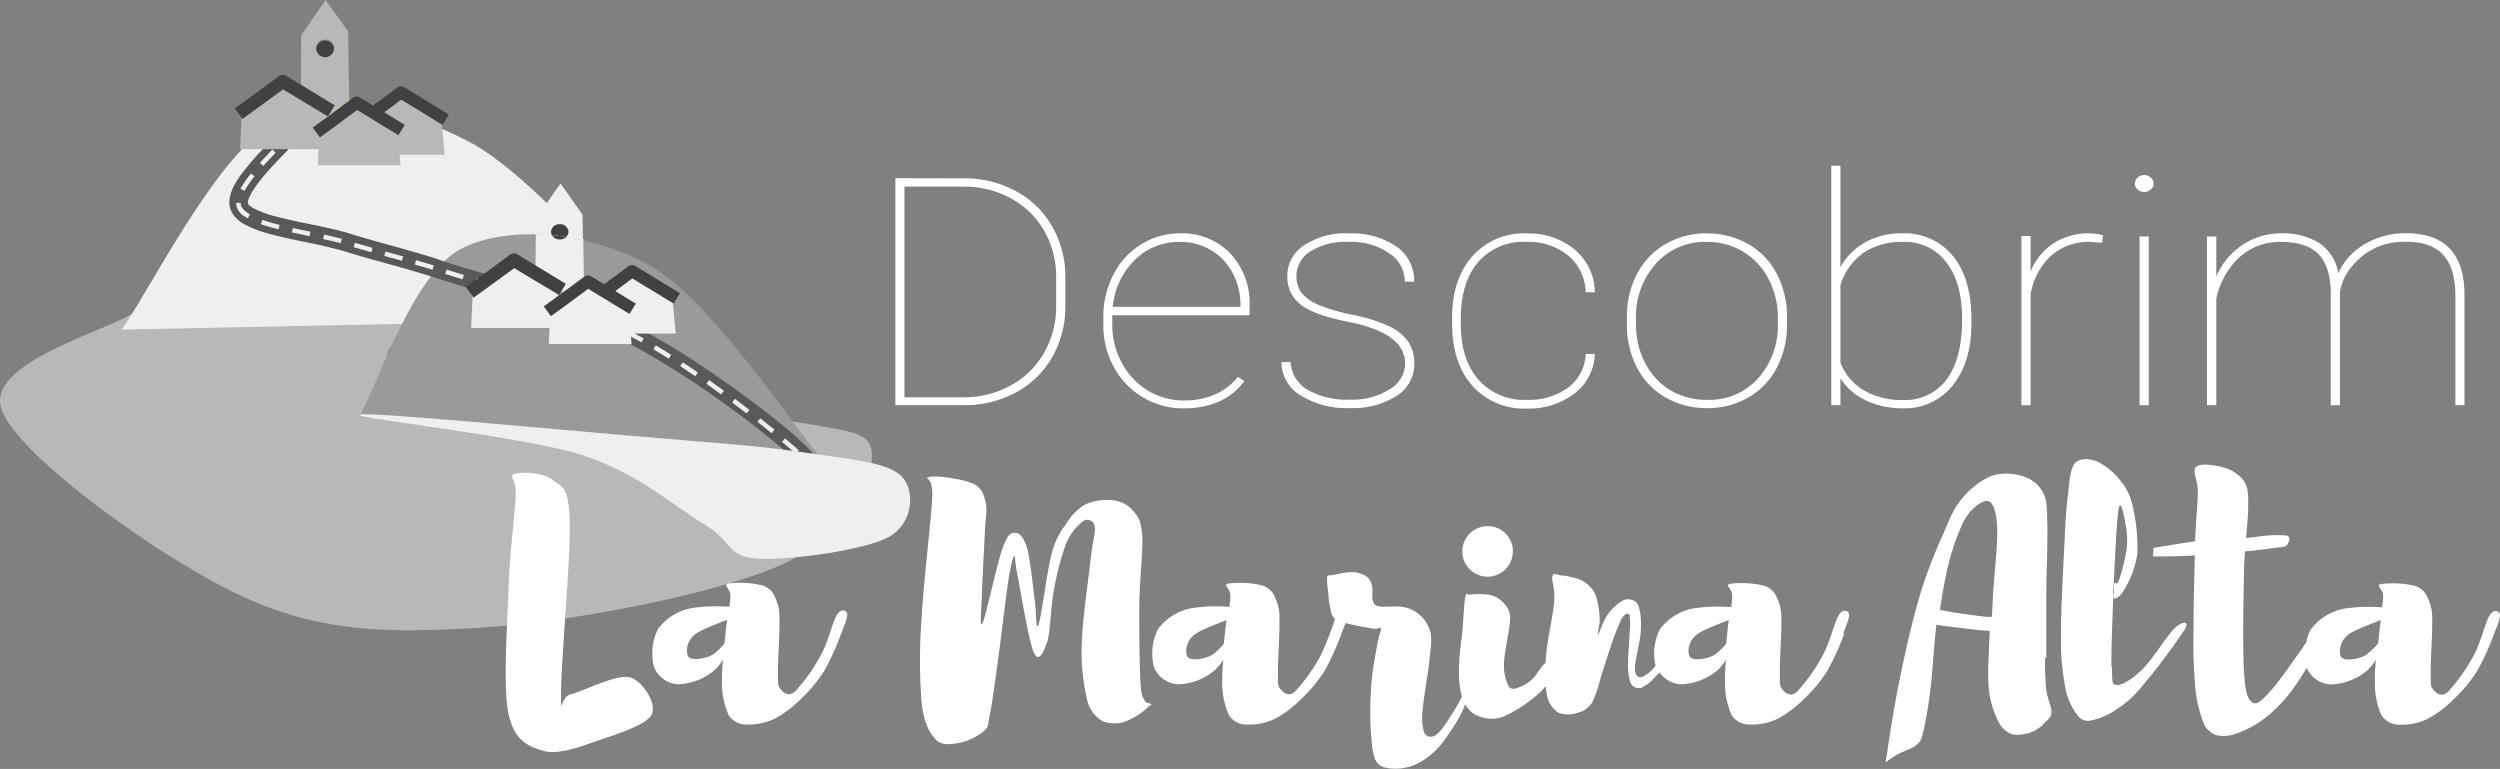 <svg xmlns="http://www.w3.org/2000/svg" viewBox="0 0 423.71 130.32"><rect x="0" y="0" width="423.71" height="130.32" fill="#808080" stroke="none"/><defs><style>.cls-1{fill:#b8b8b8;}.cls-2{fill:#efefef;}.cls-3{fill:#9a9a99;}.cls-4{fill:#59595a;}.cls-5{fill:#2172b8;}.cls-6{fill:#ceb8a0;}.cls-7{fill:#fff;}.cls-8{fill:#d6bdab;}.cls-9{fill:#fffaf3;}.cls-10{fill:#85a74f;}.cls-11{fill:#414141;}.cls-12{fill:#cbb3a1;}.cls-13{fill:#96c23c;}.cls-14{fill:#d0bb9e;}</style></defs><title>logo_mob_descobrimlamarina</title><g id="Capa_2" data-name="Capa 2"><g id="Capa_1-2" data-name="Capa 1"><path class="cls-1" d="M23,52.8C18.4,56.1-2.73,61.44.3,69.5S27.74,95,41.21,101.14s24.75,6.15,39.9,5.27,39.9-5.64,51-10.55S148,81.14,147.78,77s-3.45-3.74-16.66-6.15-53.29-5.13-62.64-8.35,7.5-8.64,6.57-11-4.29-2.78-12.12-3.07-28.2.58-34.85,1.32-.42-.22-5,3.07"/><path class="cls-2" d="M20.61,55.86C24.93,50,36.76,26,46.53,20.7s21.89-2.35,32.73,3.19S106.18,49,111.56,54Z"/><path class="cls-3" d="M60.93,70.45c2.88-4.72,9-24.13,17.28-28.32s22.18-2.83,32.41,3.17,24.1,27.37,28.93,32.84Z"/><path class="cls-4" d="M48.87,20.77a3.51,3.51,0,0,1-.27.34c-.23.28-.56.63-1,1l-2.49,2.57a50.26,50.26,0,0,0-4.08,4.68,15.53,15.53,0,0,0-1.52,2.41A7.17,7.17,0,0,0,39.07,33a4.78,4.78,0,0,0-.2,1.31,3.41,3.41,0,0,0,.28,1.38,4.28,4.28,0,0,0,.62,1A6.19,6.19,0,0,0,41.4,38a18,18,0,0,0,3.75,1.49c2.11.61,4.53,1.11,6.87,1.59s4.59,1,6.29,1.49c3,.93,5.33,1.56,7.9,2.27s5.38,1.52,9.37,2.8c2,.66,4.37,1.32,6.87,2,3.75,1.06,7.88,2.21,12,3.57A82.29,82.29,0,0,1,106.21,58a138.22,138.22,0,0,1,16,10c2.63,1.87,5.1,3.73,7.19,5.4s3.81,3.14,4.91,4.22a9.54,9.54,0,0,1,1.57,1.84,2.5,2.5,0,0,1,.25.5.62.62,0,0,1,0,.22.11.11,0,0,1,0,.06.79.79,0,0,1-.18.3,4.72,4.72,0,0,1-.4.42c-.25.25-.58.54-.93.89a8.41,8.41,0,0,0-1.07,1.28,6.4,6.4,0,0,1-.64.77,19.72,19.72,0,0,1-2,1.75c-1.16.93-2.51,1.87-3.69,2.69l-1.62,1.12c-.48.33-.87.61-1.19.87l1.92,2.4.72-.53,2.1-1.44c1.21-.85,2.6-1.83,3.86-2.83.62-.51,1.22-1,1.74-1.53a9.8,9.8,0,0,0,1.36-1.57,5.51,5.51,0,0,1,.69-.81c.21-.21.44-.42.68-.64a8,8,0,0,0,1.1-1.23,4,4,0,0,0,.45-.88,3.24,3.24,0,0,0,.19-1.09,4.07,4.07,0,0,0-.2-1.19,6.37,6.37,0,0,0-.94-1.72,15.12,15.12,0,0,0-1.65-1.85c-1.23-1.2-3-2.72-5.14-4.43-3.22-2.56-7.26-5.53-11.44-8.35a124.4,124.4,0,0,0-12.29-7.42A99.66,99.66,0,0,0,91.23,49c-2.76-.84-5.45-1.59-7.94-2.29s-4.8-1.37-6.76-2c-4-1.3-6.91-2.12-9.5-2.84s-4.87-1.33-7.8-2.24c-1.57-.49-3.39-.9-5.28-1.3-1.41-.29-2.86-.58-4.25-.89-1-.22-2-.46-3-.71a18.86,18.86,0,0,1-3.44-1.22,4.67,4.67,0,0,1-1-.61,1.34,1.34,0,0,1-.24-.24l-.1-.16a.32.32,0,0,1,0-.13,2.5,2.5,0,0,1,.24-.88,8.46,8.46,0,0,1,.68-1.26,24.15,24.15,0,0,1,2-2.65c1.19-1.39,2.56-2.79,3.74-4,.59-.61,1.14-1.17,1.6-1.66.24-.25.45-.49.64-.71s.35-.42.5-.63Z"/><path class="cls-2" d="M54,25.28H48.92c-.09.09-.19.18-.28.28-1.18,1.21-2.55,2.61-3.74,4a25.47,25.47,0,0,0-2,2.65,8.46,8.46,0,0,0-.68,1.26,2.5,2.5,0,0,0-.24.88.32.32,0,0,0,0,.13l.1.16a1.34,1.34,0,0,0,.24.24,4.67,4.67,0,0,0,1,.61,18.72,18.72,0,0,0,3.45,1.22c.92.25,1.92.49,3,.71,1.39.31,2.84.6,4.25.89,1.89.4,3.71.81,5.28,1.3,2.93.91,5.22,1.52,7.8,2.24,2,.57,4.26,1.2,7.08,2.07L57,28H53.85Z"/><path class="cls-5" d="M107.62,75l17.81,16.53-.25-.29h0l-.72-.9c.32-.26.71-.54,1.19-.87l1.62-1.12c1.18-.82,2.53-1.76,3.69-2.69a19.72,19.72,0,0,0,2-1.75,5.56,5.56,0,0,0,.64-.77,8.41,8.41,0,0,1,1.07-1.28c.35-.35.68-.64.93-.89a4.72,4.72,0,0,0,.4-.42.79.79,0,0,0,.18-.3.11.11,0,0,0,0-.06.62.62,0,0,0,0-.22,2.5,2.5,0,0,0-.25-.5,9.78,9.78,0,0,0-1.56-1.84h0Z"/><path class="cls-3" d="M79.32,48.76,80.61,50l.81-.6-2.1-.6m14.45,7.61H87.53L107.62,75l26.7,2.61c-1.1-1.08-2.81-2.55-4.9-4.21s-4.56-3.53-7.19-5.4a147.3,147.3,0,0,0-14.59-9.29l0,.37h-14Z"/><path class="cls-4" d="M48.92,25.28H46.77l-.33.33.28.27c-.69.72-1.41,1.48-2.1,2.25l-.29-.26c-.52.59-1,1.18-1.49,1.76l.3.24a17.3,17.3,0,0,0-1.7,2.49l-.34-.18a4.92,4.92,0,0,0-.69,2.18h.39a1.55,1.55,0,0,0,.11.59,2.39,2.39,0,0,0,.54.71,4.93,4.93,0,0,0,.95.67l-.19.34a14.17,14.17,0,0,0,2.12.92l.13-.37c.88.31,1.87.59,2.93.85l-.1.38c.73.18,1.49.35,2.26.52l.08-.38c1,.22,2,.43,3,.63l-.08.38,2.26.48.09-.38c1.06.24,2.08.48,3,.73l-.1.37c.33.09.64.18.94.28l1.28.39.11-.37,3,.86-.11.37,2.22.62.11-.37,3,.82-.11.38,2.22.63.11-.37,3,.9-.11.36,2.2.7.12-.37.42.14-2-1.85c-2.82-.87-5-1.5-7.08-2.07-2.58-.72-4.87-1.33-7.8-2.24-1.57-.49-3.39-.9-5.28-1.3-1.41-.29-2.86-.58-4.25-.89-1-.22-2-.46-3-.71a18.72,18.72,0,0,1-3.45-1.22,4.67,4.67,0,0,1-1-.61,1.34,1.34,0,0,1-.24-.24l-.1-.16a.32.32,0,0,1,0-.13,2.5,2.5,0,0,1,.24-.88,8.46,8.46,0,0,1,.68-1.26,25.47,25.47,0,0,1,2-2.65c1.19-1.39,2.56-2.79,3.74-4,.09-.1.19-.19.28-.28M78.51,46.91l-.11.37-1-.3,1.91,1.78,2.1.6,1.19-.87-2-.56.11-.37c-.77-.22-1.51-.43-2.22-.65m29,10.44.13,1.38A147.3,147.3,0,0,1,122.23,68c2.63,1.87,5.1,3.73,7.19,5.4s3.8,3.13,4.9,4.21h0a9.78,9.78,0,0,1,1.56,1.84,2.5,2.5,0,0,1,.25.5.62.62,0,0,1,0,.22.11.11,0,0,1,0,.06.79.79,0,0,1-.18.3,4.72,4.72,0,0,1-.4.42c-.25.25-.58.54-.93.89a8.41,8.41,0,0,0-1.07,1.28,6.4,6.4,0,0,1-.64.77,19.72,19.72,0,0,1-2,1.75c-1.16.93-2.51,1.87-3.69,2.69l-1.62,1.12c-.48.33-.87.61-1.19.87l.72.9c.49-.42,1.35-1.07,2.38-1.85l.23.31,1.85-1.41-.24-.3c.8-.62,1.63-1.26,2.41-1.91l.25.3c.62-.51,1.21-1,1.75-1.51l-.26-.28a13.08,13.08,0,0,0,2-2.18l.32.21a.61.61,0,0,0,.07-.1,10.24,10.24,0,0,1,1.41-1.67l-.28-.26a2.81,2.81,0,0,0,.28-.35.6.6,0,0,0,.07-.27,1.08,1.08,0,0,0-.18-.52,6.48,6.48,0,0,0-.75-.95l.28-.26c-.41-.44-1-1-1.67-1.6l-.26.29-.27-.25c-.57-.5-1.26-1.1-2.05-1.76l.25-.3L131,73.16l-.24.3c-.75-.61-1.55-1.26-2.4-1.93l.23-.3-1.82-1.42-.24.31c-.79-.61-1.61-1.23-2.45-1.86l.23-.31-1.86-1.38-.23.32c-.82-.6-1.65-1.2-2.5-1.8l.22-.32-1.89-1.32-.22.32c-.85-.58-1.7-1.16-2.55-1.72l.21-.32-1.94-1.26-.21.33c-.88-.56-1.76-1.1-2.62-1.61l.2-.33c-.68-.41-1.35-.79-2-1.16l-.19.34-1.25-.69"/><path class="cls-2" d="M49.82,21.44a12.14,12.14,0,0,1-.79.93c-.35.38-.78.83-1.25,1.31l.55.54c.48-.49.91-.93,1.27-1.33a10.87,10.87,0,0,0,.84-1Zm-3.66,3.9c-.69.73-1.42,1.49-2.11,2.27l.57.52c.69-.77,1.41-1.53,2.1-2.25ZM42.54,29.4A18.31,18.31,0,0,0,40.76,32l.68.36a17.3,17.3,0,0,1,1.7-2.49Zm-2.51,5a2.1,2.1,0,0,0,.18.9,3,3,0,0,0,.71,1A5.4,5.4,0,0,0,42,37l.38-.67a4.93,4.93,0,0,1-.95-.67,2.39,2.39,0,0,1-.54-.71,1.51,1.51,0,0,1-.11-.59ZM44.21,38c.91.32,1.92.6,3,.87l.19-.75c-1.06-.26-2-.54-2.93-.85Zm5.26,1.39,3,.64.16-.76c-1-.2-2-.41-3-.63Zm5.28,1.12c1.06.23,2.06.46,3,.71l.2-.74c-.93-.25-2-.49-3-.73Zm5.18,1.38,3,.86.21-.74-3-.86Zm5.19,1.48,3,.83.21-.74-3-.83Zm5.18,1.46,3,.89.22-.73-3-.9Zm5.14,1.58.5.16c.77.25,1.6.51,2.46.76l.22-.74c-.86-.25-1.68-.5-2.45-.75l-.49-.16Zm5.18,1.57,3,.84L83.8,48l-3-.84Zm5.19,1.47,3,.85.22-.73c-1-.3-2-.58-3-.86ZM91,50.91l2.94.92.24-.73c-1-.32-2-.63-3-.92Zm5.13,1.65c1,.33,1.93.67,2.89,1l.27-.72c-1-.36-1.94-.71-2.91-1Zm5,1.86c1,.39,1.9.78,2.82,1.2l.32-.7c-.93-.42-1.89-.83-2.85-1.21Zm4.9,2.18.69.35c.66.34,1.33.7,2,1.09l.38-.68c-.7-.39-1.38-.75-2-1.1l-.7-.35Zm4.7,2.59c.86.51,1.74,1.05,2.62,1.61l.41-.65c-.88-.56-1.77-1.11-2.63-1.62Zm4.56,2.86c.85.56,1.7,1.14,2.55,1.72l.43-.64c-.85-.58-1.7-1.16-2.56-1.72Zm4.44,3c.85.6,1.68,1.2,2.5,1.8l.46-.63-2.51-1.8Zm4.36,3.17c.84.63,1.66,1.25,2.45,1.86l.47-.61c-.79-.61-1.61-1.24-2.46-1.87Zm4.28,3.27c.85.67,1.65,1.32,2.4,1.93l.49-.6c-.76-.61-1.56-1.26-2.42-1.93Zm4.18,3.4c.79.66,1.48,1.26,2.05,1.76l.27.25.52-.58-.27-.24c-.58-.52-1.28-1.12-2.07-1.78Zm4,3.58a6.48,6.48,0,0,1,.75.95,1.08,1.08,0,0,1,.18.52.6.6,0,0,1-.07.27,2.23,2.23,0,0,1-.28.35l.57.52a2.36,2.36,0,0,0,.38-.5,1.39,1.39,0,0,0,.17-.64,1.74,1.74,0,0,0-.29-.91A6.15,6.15,0,0,0,137.1,78Zm-.94,3.91a13.08,13.08,0,0,1-2,2.18l.52.57a13.33,13.33,0,0,0,2.16-2.33Zm-3.78,3.67c-.78.65-1.61,1.29-2.41,1.91l.47.61c.8-.62,1.64-1.27,2.43-1.92Zm-4.25,3.31c-1,.79-1.9,1.44-2.39,1.86l.5.58c.45-.38,1.32-1,2.36-1.83Z"/><path class="cls-1" d="M55.18,0,51.05,6,51,15.45l4.21,2.6a27.88,27.88,0,0,1,2.9-.15l1.09,0L59,5.31Zm-.09,9.47A1.4,1.4,0,0,1,53.6,8.2a1.5,1.5,0,0,1,3,0,1.39,1.39,0,0,1-1.48,1.27"/><path class="cls-6" d="M58.08,17.9a27.88,27.88,0,0,0-2.9.15l1,.64-.79,0L55.63,21l.5-.36,3-2.26v-.48l-1.09,0"/><polygon class="cls-7" points="47.93 13.57 43.17 17.14 40.41 19.17 40.98 19.15 40.99 18.85 48.05 13.85 50.97 15.74 50.97 15.45 47.93 13.57"/><path class="cls-8" d="M51,15.45v.29l3.68,2.38.53-.07Z"/><path class="cls-6" d="M55.18,18.05l-.53.07.76.49v.1l.79,0Z"/><polygon class="cls-9" points="48.05 13.85 40.99 18.85 40.98 19.15 55.42 18.71 55.41 18.61 54.65 18.12 50.97 15.74 48.05 13.85"/><polygon class="cls-9" points="68.02 16.89 64.22 19.71 64.22 19.71 65.64 20.58 73.67 20.34 68.02 16.89"/><path class="cls-7" d="M60.48,17.43l-.7.52.38,0,.43-.3.61.38.4.05Z"/><path class="cls-10" d="M59.78,18l-.6.45v.26l1-.68-.38,0m1.42.11.95.61.17-.12-.72-.44-.4-.05"/><polygon class="cls-6" points="59.18 18.4 56.13 20.66 55.63 21.02 55.64 21.14 59.18 18.66 59.18 18.4"/><polygon class="cls-9" points="55.63 21.02 53.6 22.48 54.12 22.47 54.13 22.2 55.64 21.14 55.63 21.02"/><polygon class="cls-9" points="65.65 20.58 65.16 20.59 67.33 21.98 67.34 22.08 68.07 22.05 65.65 20.58"/><polygon class="cls-9" points="64.22 19.71 64.21 19.71 64.01 19.86 65.16 20.59 65.64 20.58 64.22 19.71"/><polygon class="cls-9" points="60.59 17.68 60.16 17.98 59.18 18.66 55.64 21.14 54.13 22.2 54.12 22.47 67.34 22.08 67.33 21.98 65.16 20.59 64.01 19.86 62.15 18.67 61.2 18.06 60.59 17.68"/><path class="cls-11" d="M55.09,6.92A1.4,1.4,0,0,0,53.6,8.2a1.5,1.5,0,0,0,3,0,1.39,1.39,0,0,0-1.48-1.28"/><path class="cls-2" d="M60.88,70.27c-1.42.54,27.87,3.71,37.6,6.8s15.82,8.8,20.8,11.74,3.82,5.51,9.07,5.86,18.33-1.4,22.4-3.73,4.42-7.89,2-10.27-8.92-2.86-16.54-4-16.64-1.73-29.2-2.8-44.71-4.13-46.13-3.6"/><path class="cls-2" d="M95,31.09,92.69,34.4c2.08,2,4.14,4.08,6.11,6.13l-.07-4.13Z"/><path class="cls-2" d="M92.69,34.4l-1.85,2.69,0,2.62c.91,0,1.82.08,2.74.17a1.21,1.21,0,0,1-.16-.59,1.5,1.5,0,0,1,3,0,1.18,1.18,0,0,1-.41.88c1,.15,1.91.33,2.87.55v-.19c-2-2.05-4-4.13-6.11-6.13"/><path class="cls-2" d="M90.81,39.71l-.06,6.84L96,49.78l-.8,0,0,.43c.62.21,1.24.41,1.86.63L99,49.49l-.15-8.77c-1-.22-1.92-.4-2.87-.55a1.57,1.57,0,0,1-1.07.4,1.54,1.54,0,0,1-1.32-.69c-.92-.09-1.83-.14-2.74-.17"/><path class="cls-12" d="M95.24,50.24l.16,1.67.2.07.31-.23,1.19-.88c-.62-.22-1.24-.42-1.86-.63"/><path class="cls-12" d="M95.4,51.91l0,.2L95.6,52l-.2-.07"/><path class="cls-13" d="M87.71,44.67,84.55,47l.23.07,3-2.17,2.92,1.89v-.29ZM80.61,50l-.42.3.57,0V50.1Z"/><path class="cls-4" d="M84.55,47l-1.16.87.18.05,1.21-.85L84.55,47"/><path class="cls-13" d="M81.42,49.36l-.81.6.16.14v-.16l.78-.54-.13,0"/><path class="cls-4" d="M82.61,48.49l-1.19.87.13,0,1.21-.86-.15,0"/><path class="cls-9" d="M83.39,47.91l-.43.33-.35.25.15,0,.81-.58-.18-.05"/><polygon class="cls-14" points="90.75 46.55 90.75 46.83 95.19 49.7 95.2 49.81 96 49.78 90.75 46.55"/><polygon class="cls-13" points="100.27 48.52 98.96 49.49 98.96 49.76 100.38 48.77 101.93 49.77 102.1 49.64 100.27 48.52"/><path class="cls-14" d="M99,49.49,97.1,50.87l.19.06L99,49.76Z"/><path class="cls-12" d="M97.1,50.87l-1.19.88L95.6,52l.13,0,1.56-1.09-.19-.06"/><path class="cls-12" d="M95.6,52l-.18.13v.12l.3-.21-.13,0"/><path class="cls-11" d="M94.87,38a1.39,1.39,0,0,0-1.48,1.27,1.21,1.21,0,0,0,.16.59c.79.07,1.59.17,2.39.29a1.18,1.18,0,0,0,.41-.88A1.39,1.39,0,0,0,94.87,38"/><path class="cls-11" d="M93.55,39.88a1.54,1.54,0,0,0,1.32.69,1.57,1.57,0,0,0,1.07-.4c-.8-.12-1.6-.22-2.39-.29"/><polygon class="cls-1" points="61.33 26.23 61.61 20.42 68.07 15.9 74.81 20.21 75.37 26.23 61.33 26.23"/><path class="cls-11" d="M61.69,21.55l2.52-1.84h0L68,16.89l7,4.27,1.07-1.75L68.5,14.78a1,1,0,0,0-1.15.05L63,18.05l-2.52,1.83Z"/><polygon class="cls-1" points="40.68 25.28 40.99 18.85 48.05 13.85 55.41 18.61 56.02 25.28 40.68 25.28"/><path class="cls-11" d="M41.11,20.15l2.75-2h0l4.12-3,7.6,4.59,1.16-1.89-8.23-5a1.14,1.14,0,0,0-1.25.06l-4.72,3.47-2.75,2Z"/><polygon class="cls-1" points="53.85 28.01 54.13 22.2 60.59 17.68 67.33 21.98 67.89 28.01 53.85 28.01"/><path class="cls-11" d="M54.21,23.29l2.52-1.83h0l3.8-2.82,7,4.27,1.07-1.75L61,16.52a1,1,0,0,0-1.15.05L55.52,19.8,53,21.62Z"/><polygon class="cls-2" points="100.49 56.54 100.77 50.73 107.23 46.21 113.97 50.51 114.53 56.54 100.49 56.54"/><path class="cls-11" d="M100.85,51.85,103.37,50h0l3.8-2.81,7,4.26,1.07-1.75-7.58-4.63a1,1,0,0,0-1.15.05l-4.35,3.23-2.52,1.82Z"/><polygon class="cls-2" points="79.84 55.58 80.15 49.15 87.21 44.15 94.57 48.91 95.19 55.58 79.84 55.58"/><path class="cls-11" d="M80.27,50.45l2.75-2h0l4.13-3L94.75,50l1.16-1.89-8.23-5a1.14,1.14,0,0,0-1.25.06l-4.72,3.47-2.75,2Z"/><polygon class="cls-2" points="93.01 58.31 93.29 52.5 99.75 47.98 106.49 52.28 107.05 58.31 93.01 58.31"/><path class="cls-11" d="M93.37,53.59l2.52-1.83h0l3.8-2.81,7,4.26,1.07-1.75-7.58-4.63a1,1,0,0,0-1.15.06L94.68,50.1l-2.52,1.83Z"/><path class="cls-7" d="M151.75,30.2V68.67h11.71a18.17,18.17,0,0,0,8.78-2.19,15.57,15.57,0,0,0,6.12-6,17.13,17.13,0,0,0,2.2-8.66v-5a16.91,16.91,0,0,0-2.3-8.54,15.45,15.45,0,0,0-6.17-5.93,18.21,18.21,0,0,0-8.78-2.12Zm11.79,1.43a16.27,16.27,0,0,1,7.9,2.05,14.23,14.23,0,0,1,5.57,5.5A15.59,15.59,0,0,1,179,47V52a15.57,15.57,0,0,1-2.07,7.83,14.34,14.34,0,0,1-5.64,5.5,16.39,16.39,0,0,1-8,2h-10V31.63Z"/><path class="cls-7" d="M200,39.55a12.36,12.36,0,0,0-6.57,1.85,12.93,12.93,0,0,0-4.74,5.16A15.43,15.43,0,0,0,187,53.82V55a14.71,14.71,0,0,0,1.78,7.21,13.31,13.31,0,0,0,11.82,7q6.84,0,10.31-4.63l-1.09-.71a10.78,10.78,0,0,1-3.9,3,13.21,13.21,0,0,1-5.32,1,11.61,11.61,0,0,1-6.07-1.69,11.94,11.94,0,0,1-4.39-4.66A13.53,13.53,0,0,1,188.51,55V53.43h23.28V51.92a12.36,12.36,0,0,0-3.31-9A11.31,11.31,0,0,0,200,39.55M200,41a10.07,10.07,0,0,1,5.23,1.39,9.72,9.72,0,0,1,3.68,3.89,11.25,11.25,0,0,1,1.33,5.4V52H188.6a12.67,12.67,0,0,1,3.7-7.91A10.56,10.56,0,0,1,200,41"/><path class="cls-7" d="M228.57,39.55a12.75,12.75,0,0,0-7.51,2,6.12,6.12,0,0,0-2.88,5.18,5.9,5.9,0,0,0,2.27,4.9q2.27,1.78,8.07,2.92,9.63,1.88,9.64,7.08a5.18,5.18,0,0,1-2.6,4.32,11.69,11.69,0,0,1-6.76,1.78,13.45,13.45,0,0,1-7.19-1.67,5.83,5.83,0,0,1-2.88-4.7h-1.55a6.57,6.57,0,0,0,3.2,5.62,14.71,14.71,0,0,0,8.42,2.18,13.76,13.76,0,0,0,7.9-2.06,6.34,6.34,0,0,0,3-5.45,6.54,6.54,0,0,0-1-3.7,8,8,0,0,0-3.24-2.64,26.62,26.62,0,0,0-6.08-1.93,32.09,32.09,0,0,1-5.86-1.69,7.84,7.84,0,0,1-2.9-2,4.69,4.69,0,0,1-.89-3,4.84,4.84,0,0,1,2.39-4.09A11.22,11.22,0,0,1,228.57,41a11.36,11.36,0,0,1,6.89,1.93,5.77,5.77,0,0,1,2.64,4.81h1.58a7,7,0,0,0-3-5.95,13.4,13.4,0,0,0-8.07-2.22"/><path class="cls-7" d="M258.74,39.55a11.68,11.68,0,0,0-9.21,3.89q-3.42,3.89-3.42,10.38v1q0,6.66,3.42,10.54a11.75,11.75,0,0,0,9.26,3.89,12.7,12.7,0,0,0,8-2.52A8.71,8.71,0,0,0,270.3,60h-1.55a7.43,7.43,0,0,1-3,5.71,11.28,11.28,0,0,1-7,2.06,10.28,10.28,0,0,1-8.17-3.42q-3-3.42-3-9.42V54q0-6.13,2.94-9.58A10.12,10.12,0,0,1,258.74,41a10.51,10.51,0,0,1,7.07,2.34,8.32,8.32,0,0,1,2.94,6.19h1.55a9.58,9.58,0,0,0-3.41-7.23,12.16,12.16,0,0,0-8.15-2.73"/><path class="cls-7" d="M289.3,39.55a13.67,13.67,0,0,0-7.05,1.83,12.45,12.45,0,0,0-4.82,5.09,15.56,15.56,0,0,0-1.7,7.35v1.27a15.5,15.5,0,0,0,1.75,7.28,12.45,12.45,0,0,0,4.83,5,13.85,13.85,0,0,0,7.05,1.8,13.61,13.61,0,0,0,7-1.83,12.31,12.31,0,0,0,4.81-5.07,15.67,15.67,0,0,0,1.7-7.37V53.66a15.53,15.53,0,0,0-1.77-7.32,12.39,12.39,0,0,0-4.84-5,13.85,13.85,0,0,0-7-1.77m0,1.43a11.53,11.53,0,0,1,10.51,6.34,13.94,13.94,0,0,1,1.55,6.5v.82A13.51,13.51,0,0,1,298,64.1a11.15,11.15,0,0,1-8.65,3.67,11.88,11.88,0,0,1-6.28-1.66,11.47,11.47,0,0,1-4.27-4.64,14.07,14.07,0,0,1-1.53-6.54v-.84a13.51,13.51,0,0,1,3.35-9.38A11.12,11.12,0,0,1,289.3,41"/><path class="cls-7" d="M310.37,28.09V68.67h1.55V64.15a10.58,10.58,0,0,0,4.33,3.72,14.31,14.31,0,0,0,6.26,1.33A10.33,10.33,0,0,0,331,65.26q3.14-3.93,3.13-10.62v-.45q0-6.94-3.13-10.79a10.49,10.49,0,0,0-8.58-3.85A12.87,12.87,0,0,0,316.23,41a11,11,0,0,0-4.31,4.28V28.09ZM322.48,41a8.78,8.78,0,0,1,7.41,3.48q2.67,3.47,2.66,9.63,0,6.64-2.61,10.17a8.69,8.69,0,0,1-7.41,3.51,12.64,12.64,0,0,1-6.67-1.65,9.48,9.48,0,0,1-3.94-4.69V48.33a10.41,10.41,0,0,1,3.94-5.5A11.51,11.51,0,0,1,322.48,41"/><path class="cls-7" d="M354.28,39.55a11,11,0,0,0-6.35,1.75A10.62,10.62,0,0,0,344.15,46v-6H342.6V68.67h1.55V49.94a11.43,11.43,0,0,1,3.5-6.62A9.62,9.62,0,0,1,354.28,41l2,.15.17-1.26a6.58,6.58,0,0,0-2.18-.3"/><path class="cls-7" d="M362.63,68.67h1.55V40.08h-1.55Zm.77-39a1.58,1.58,0,0,0-1.12.44,1.41,1.41,0,0,0-.46,1,1.36,1.36,0,0,0,.46,1,1.57,1.57,0,0,0,1.12.43,1.6,1.6,0,0,0,1.13-.43,1.31,1.31,0,0,0,.48-1,1.36,1.36,0,0,0-.48-1,1.6,1.6,0,0,0-1.13-.44"/><path class="cls-7" d="M386.62,39.55a11.63,11.63,0,0,0-6.48,1.91,12.14,12.14,0,0,0-4.51,5.39V40.08h-1.58V68.67h1.58V50.6a13.38,13.38,0,0,1,2.55-5.5A10.16,10.16,0,0,1,386.54,41c2.94,0,5.09.7,6.43,2.1s2,3.53,2.06,6.4V68.67h1.55v-19a8.34,8.34,0,0,1,2.07-4.55,11.12,11.12,0,0,1,9-4.14h.2c2.83,0,4.9.74,6.24,2.22s2.06,3.82,2.06,6.95V68.67h1.54V50q0-5.24-2.48-7.85c-1.64-1.74-4.13-2.62-7.47-2.62a13.33,13.33,0,0,0-6.95,1.85,10.69,10.69,0,0,0-4.48,4.92A7.69,7.69,0,0,0,393,41.14a11.63,11.63,0,0,0-6.38-1.59"/><path class="cls-7" d="M106.66,114.8c-2.29-.57-8,2.45-9.89,2.85s-1.63,4.48-1.67-.44,1.69-23.15,1.45-29.13-1.33-5.46-2.89-6.74-5.46-1.44-6.5-1,.4.64.24,3.85-1,9.27-1.2,15.4-1,16.81,0,21.43,3.41,5.53,6,6.26,6.58-.89,9.63-1.93,7.86-2.57,8.67-4.33-1.56-5.69-3.85-6.26m16.59-9.74c-.09.67-.18,1.35-.25,2.06s-.13,1.27-.21,2a10.81,10.81,0,0,1-1.93,1.84c-1.41.83-3.57,1-4.09.48s-.61-2.53,1-3.85c.88-.74,3.44-1.69,5.52-2.52m19.31,2.3c.63-1.6,1.09-2.79,1-3.31s-1-1-1.74.18-1.46,4.51-2.65,6.68a29.89,29.89,0,0,1-4.45,6.32c-1.17,1-2.05.13-2.53-.49s-.34-1.23-.36-3.19.32-6.5.24-8.54a7.47,7.47,0,0,0-.72-3.67,3.35,3.35,0,0,0-2.23-2.11,16.33,16.33,0,0,0-5.78-.3c-.89.31.48.8.43,2.17,0,.48-.1,1.11-.19,1.78a28.17,28.17,0,0,0-6.31.2,9.2,9.2,0,0,0-5.76,3.53,9.2,9.2,0,0,0-.68,6.52,4.69,4.69,0,0,0,4,2.87,10,10,0,0,0,6.3-2.45,9.54,9.54,0,0,0,1.38-1.72,33.78,33.78,0,0,0-.18,3.71,13.12,13.12,0,0,0,1.15,5.72,3.56,3.56,0,0,0,3.19,1.56,10,10,0,0,0,4.63-1,19,19,0,0,0,4.51-3.43,24.23,24.23,0,0,0,3.91-4.75,44.58,44.58,0,0,0,2.83-6.26M195,119.63c.48-.59-.69-.21-1-.9s-.57-.48-.72-3.25-.23-9.23-.18-13.36.67-8.82.48-11.43-.79-3.23-1.62-4.21a5.08,5.08,0,0,0-3.37-1.69,9.2,9.2,0,0,0-4.7.72,9.75,9.75,0,0,0-3.25,3.37,13,13,0,0,0-2.4,5c-.78,2.84-1.75,10.76-2.23,12s-.34-2.23-.66-4.39-.72-6.68-1.27-8.55-1.29-2.64-2-2.64-1.25.1-2.17,2.64-2.79,11.36-3.37,12.64-.18-2.42-.12-4.93.38-7.57.48-10.17.49-4,.12-5.48-.75-2.45-2.34-3.13-6.11-1.38-7.23-1,.76-.51.55,3.49-1.51,14.73-1.81,20.52a94.64,94.64,0,0,0,0,14.2c.4,3.41,1.33,5.13,2.41,6.26s2.73.78,4.09.54a9.54,9.54,0,0,0,4.09-2c.85-.81.56-.74,1-2.83s.92-6,1.44-9.75,1.23-10,1.68-12.88.77-4,1-4.15,0,.47.54,3.19,1.92,11.23,2.77,13.12,1.72-.09,2.28-1.81.57-5.76,1.09-8.48a46.22,46.22,0,0,1,2-7.89,9.42,9.42,0,0,1,2.89-4,1.25,1.25,0,0,1,2.05.72c.23,1.05-.3,2.23-.66,5.54s-1.4,10.38-1.51,14.32a34.28,34.28,0,0,0,.84,9.33,5.69,5.69,0,0,0,2.65,3.91,5.63,5.63,0,0,0,4.21-.06,12.13,12.13,0,0,0,3.86-2.65m61.51-26.07a4.28,4.28,0,0,0-1.23-3,4.15,4.15,0,0,0-3-1.26,4.28,4.28,0,1,0,4.21,4.28M293,105.06c-.08.67-.17,1.35-.24,2.06s-.13,1.27-.21,2a10.49,10.49,0,0,1-1.94,1.84c-1.41.83-3.56,1-4.09.48s-.61-2.53,1-3.85c.87-.74,3.44-1.69,5.51-2.52m-85.16,0c-.09.67-.17,1.35-.24,2.06s-.14,1.27-.21,2a10.81,10.81,0,0,1-1.94,1.84c-1.41.83-3.57,1-4.09.48s-.61-2.53,1-3.85c.88-.74,3.44-1.69,5.52-2.52m104.48,2.3c.63-1.6,1.09-2.79,1-3.31s-1-1-1.74.18-1.47,4.51-2.65,6.68a29.89,29.89,0,0,1-4.45,6.32c-1.17,1-2.05.13-2.53-.49s-.34-1.23-.36-3.19.32-6.5.24-8.54a7.47,7.47,0,0,0-.72-3.67,3.39,3.39,0,0,0-2.23-2.11,16.33,16.33,0,0,0-5.78-.3c-.89.31.47.8.42,2.17a17.53,17.53,0,0,1-.18,1.78,28.26,28.26,0,0,0-6.32.2,9.2,9.2,0,0,0-5.75,3.53,9.11,9.11,0,0,0-.74,6.21,10.39,10.39,0,0,1-1.16,1.2c-.59.44-1.23.88-1.62.72s-.76-.37-.72-1.69.9-4.4,1-6.19-.08-3.74-.6-4.58a2,2,0,0,0-2.53-.48,8.32,8.32,0,0,0-2.65,2.59c-.69,1-1.3,3.06-1.5,3.13s.37-1.58.3-2.71a14.46,14.46,0,0,0-.72-4.09,5.33,5.33,0,0,0-2-2.19,7,7,0,0,0-2.29-.78,6.06,6.06,0,0,0-1.56-.24c-.5,0-1.25-.61-1.44.14s.48,2.08.3,4.33-1.18,6.53-1.39,9.15c0,.42-.05.81-.07,1.21-.77.51-1.52,2.15-2.4,2.88a7,7,0,0,1-2.89,1.5c-.69.07-1-.31-1.26-1.08a8.34,8.34,0,0,1-.48-3.55c.08-1.75.95-5.37,1-7a3.38,3.38,0,0,0-.9-2.71,4.66,4.66,0,0,0-2.41-1.56,12.08,12.08,0,0,0-3.43-.06c-.71.06-.62-.59-.84.42s-.31,3.83-.48,5.66-.5,3.51-.54,5.29a20.28,20.28,0,0,0,.3,5.42c.05.16.11.31.16.47a6.29,6.29,0,0,1-.28.61,52.91,52.91,0,0,1-3,4.75c-.8,1-1.28,1.36-1.81,1.45a1.2,1.2,0,0,1-1.38-.91,9.54,9.54,0,0,1-.18-3.73c.15-1.93.86-5.71,1.08-7.88s.52-3.75.24-5.11a5.81,5.81,0,0,0-1.92-3.07,5.23,5.23,0,0,0-2.77-1.27c-1.14-.23-3.25.07-4.09-.12s-.78-.46-1-1,.05-1.67-.12-2.35a2.68,2.68,0,0,0-.9-1.68,5.26,5.26,0,0,0-2.47-.78,13.51,13.51,0,0,0-2.76.42,3.57,3.57,0,0,0-.73.12c-.25.08-.69-.16-.78.36a17.14,17.14,0,0,0,.24,2.77,12,12,0,0,0,.3,2.4c.21.66.1,1.32.82,1.87a61.36,61.36,0,0,1-2.33,6,29.89,29.89,0,0,1-4.45,6.32c-1.16,1-2,.13-2.53-.49s-.34-1.23-.36-3.19.32-6.5.24-8.54a7.47,7.47,0,0,0-.72-3.67,3.35,3.35,0,0,0-2.23-2.11,16.28,16.28,0,0,0-5.77-.3c-.89.31.47.8.42,2.17,0,.48-.09,1.11-.18,1.78a28.26,28.26,0,0,0-6.32.2,9.25,9.25,0,0,0-5.76,3.53,9.2,9.2,0,0,0-.68,6.52,4.69,4.69,0,0,0,4.05,2.87,10,10,0,0,0,6.3-2.45,9.54,9.54,0,0,0,1.38-1.72,33.78,33.78,0,0,0-.18,3.71,13.26,13.26,0,0,0,1.15,5.72,3.56,3.56,0,0,0,3.19,1.56,9.92,9.92,0,0,0,4.63-1,18.79,18.79,0,0,0,4.51-3.43,24.63,24.63,0,0,0,3.92-4.75,45.63,45.63,0,0,0,2.82-6.26c.27-.68.49-1.25.67-1.76,1.48.39,3.45.73,4.33.89,1.24.23,1.42-.28,1.63,0s-.18.76-.36,1.69-.51,2.5-.72,3.91a38.73,38.73,0,0,0-.55,4.57,63.29,63.29,0,0,0-.06,7c.16,2.09.26,4.38,1,5.48s2.29,1.15,3.55,1.14a8.64,8.64,0,0,0,4-1.2,13.13,13.13,0,0,0,3.49-3.07,32.84,32.84,0,0,0,3.19-4.87,16.33,16.33,0,0,0,.8-1.8,4.12,4.12,0,0,0,1.54,1.68,5.86,5.86,0,0,0,4.82.48,23.46,23.46,0,0,0,6.62-4.46,9.93,9.93,0,0,0,.65-.76,12.25,12.25,0,0,0,.19,1.37,4.52,4.52,0,0,0,1.93,3.13,4.82,4.82,0,0,0,3.37,0,4,4,0,0,0,2.4-1.75,22.09,22.09,0,0,0,1.45-4.27c.5-1.52,1-3.17,1.56-4.82a45,45,0,0,1,1.93-5c.55-1,1.15-1.1,1.38-.72a10.58,10.58,0,0,1,0,3c0,1.35-.27,3.69-.24,5.11a9.47,9.47,0,0,0,.42,3.43,1.59,1.59,0,0,0,1.75.84,6.28,6.28,0,0,0,2.17-1.62c.29-.28.64-.65,1-1a4.77,4.77,0,0,0,3.58,2,10.08,10.08,0,0,0,6.3-2.45,9.54,9.54,0,0,0,1.38-1.72,29.45,29.45,0,0,0-.18,3.71,13.28,13.28,0,0,0,1.14,5.72,3.58,3.58,0,0,0,3.19,1.56,10,10,0,0,0,4.64-1,19,19,0,0,0,4.51-3.43,24.59,24.59,0,0,0,3.91-4.75,45.76,45.76,0,0,0,2.83-6.26m7.21,22a.6.6,0,0,1,0-.12l-.08.06Zm18.71-39.53c.07,2.62-.52,7.6-.72,11.19-.06,1.14-.12,2.33-.19,3.51a4.08,4.08,0,0,1-.95,0c-1.24-.1-3.53-.46-5.06-.66-.93-.13-2-.38-2.79-.51.38-2.62.83-5.18,1.35-7.32a38.9,38.9,0,0,1,2.35-7,8.33,8.33,0,0,1,2.4-3.25c.83-.64,1.93-1.26,2.53-.6s1,2,1.08,4.58m8.31,21.72c0-2.61,0-6.59,0-10.35s.27-9.28.18-12.22,0-4-.72-5.41a5.52,5.52,0,0,0-3.37-2.77,8.74,8.74,0,0,0-5.48-.06A14,14,0,0,0,332.14,85c-1.37,1.76-2.12,4-3.13,6.26s-2.07,4.86-2.95,7.52-1.55,5.14-2.35,8.43-1.71,7.62-2.4,11.31-1.43,8.82-1.73,10.71a18.81,18.81,0,0,1,1.91-1.32c.9-.52,2.66-1,3.43-1.75s.76-1,1.14-2.59a67.47,67.47,0,0,0,1.14-7c.36-2.93.57-7.3,1-10.7.73.16,1.69.27,2.9.41,1.42.17,4.18.55,6.13.65-.07,1.63-.14,3.17-.17,4.41a33.84,33.84,0,0,0,.06,5.9,15.91,15.91,0,0,0,1.51,4.93,4.31,4.31,0,0,0,2.4,2.29,6.48,6.48,0,0,0,3.49-.48,6.16,6.16,0,0,0,2.17-1.63c.52-.54.95-.7,1-1.62s-.72-2.38-.9-3.92a48.91,48.91,0,0,1-.18-5.29m11.25,1.5c-.05-2.36.13-7.54.31-11.9a6.25,6.25,0,0,1,.08-1.92c0-.76.06-1.49.09-2.12.21-4.51.47-9.67.79-11.08s.86,1.5,1.08,2.65a14.34,14.34,0,0,1,.24,4.27,32.38,32.38,0,0,1-1.32,5.42c-.37,1-.71.15-.85.66,0,0,0,.14,0,.2,0,.62-.06,1.25-.08,1.92,0,.14.05.26.11.29.3.13,1.15-.39,1.81-1.63A16.78,16.78,0,0,0,362.23,94a29.71,29.71,0,0,0-.73-8,9.64,9.64,0,0,0-2-4.39,11.86,11.86,0,0,0-4-3.37c-1.32-.51-3-.71-3.86.3s-.91,3.54-1.2,5.78-.35,3.76-.54,7.64-.62,11.57-.6,15.65a43.17,43.17,0,0,0,.72,8.84,11.24,11.24,0,0,0,2.11,4.82,2.17,2.17,0,0,0,2.46.78,10.59,10.59,0,0,0,4-1.75,17.4,17.4,0,0,0,4.34-3.85,111.4,111.4,0,0,0,7.34-9.75c.94-1.66-.5-1.35-1.69-.24s-3.79,5.32-5.41,6.92-3.46,2.78-4.33,2.71-.84,0-.91-3.13m45.58-8c-.08.67-.17,1.35-.24,2.06s-.13,1.27-.21,2A10.49,10.49,0,0,1,401,111c-1.41.83-3.56,1-4.09.48s-.6-2.53,1-3.85c.87-.74,3.44-1.69,5.51-2.52m20.28-1c-.13-.52-1-1-1.74.18s-1.47,4.51-2.65,6.68a29.89,29.89,0,0,1-4.45,6.32c-1.17,1-2.05.13-2.53-.49s-.34-1.23-.36-3.19.32-6.5.24-8.54a7.47,7.47,0,0,0-.72-3.67,3.39,3.39,0,0,0-2.23-2.11,16.33,16.33,0,0,0-5.78-.3c-.89.31.47.8.42,2.17a17.53,17.53,0,0,1-.18,1.78,28.26,28.26,0,0,0-6.32.2,9.2,9.2,0,0,0-5.75,3.53,6.45,6.45,0,0,0-.75,2.13c-.34.53-.69,1.08-1.06,1.59-1.31,1.79-3.48,5-4.82,6.49s-2.41,2.7-3.19,2.23-1.25-1.32-1.5-5-.12-12.59,0-17.33c0-1.17.09-2.28.16-3.33,1.78-.14,3.9-.44,5-.59,1.39-.18,1.71-.07,2.05-.42s.86-1.44,0-1.68a20.82,20.82,0,0,0-5.18.24l-1.69.19c.19-2.2.38-4.09.37-5.55,0-2.57-.12-3.2-.84-4.27a6.37,6.37,0,0,0-3.49-2.17c-1.34-.37-3.81-.77-4.52-.06s.34,2.18.31,4.34-.33,4.5-.47,8.26c-2.38.34-5.89.94-7.06,1.12l-.06,1.45c1.17,0,4.84,0,7-.18H372c-.12,4.08-.24,9.75-.24,13.19a84.27,84.27,0,0,0,.3,9.08,21.41,21.41,0,0,0,1.33,5.9,3.53,3.53,0,0,0,2.22,2.29,5.93,5.93,0,0,0,3.67-.36,17.42,17.42,0,0,0,4.76-2.65,25.4,25.4,0,0,0,4.63-4.88c.7-1,1.55-2.26,2.31-3.55l0,.1A4.68,4.68,0,0,0,395,116a10.08,10.08,0,0,0,6.3-2.45,9.54,9.54,0,0,0,1.38-1.72,29.45,29.45,0,0,0-.18,3.71,13.28,13.28,0,0,0,1.14,5.72,3.58,3.58,0,0,0,3.19,1.56,10,10,0,0,0,4.64-1,19,19,0,0,0,4.51-3.43,24.59,24.59,0,0,0,3.91-4.75,45.76,45.76,0,0,0,2.83-6.26c.63-1.6,1.09-2.79,1-3.31"/></g></g></svg>